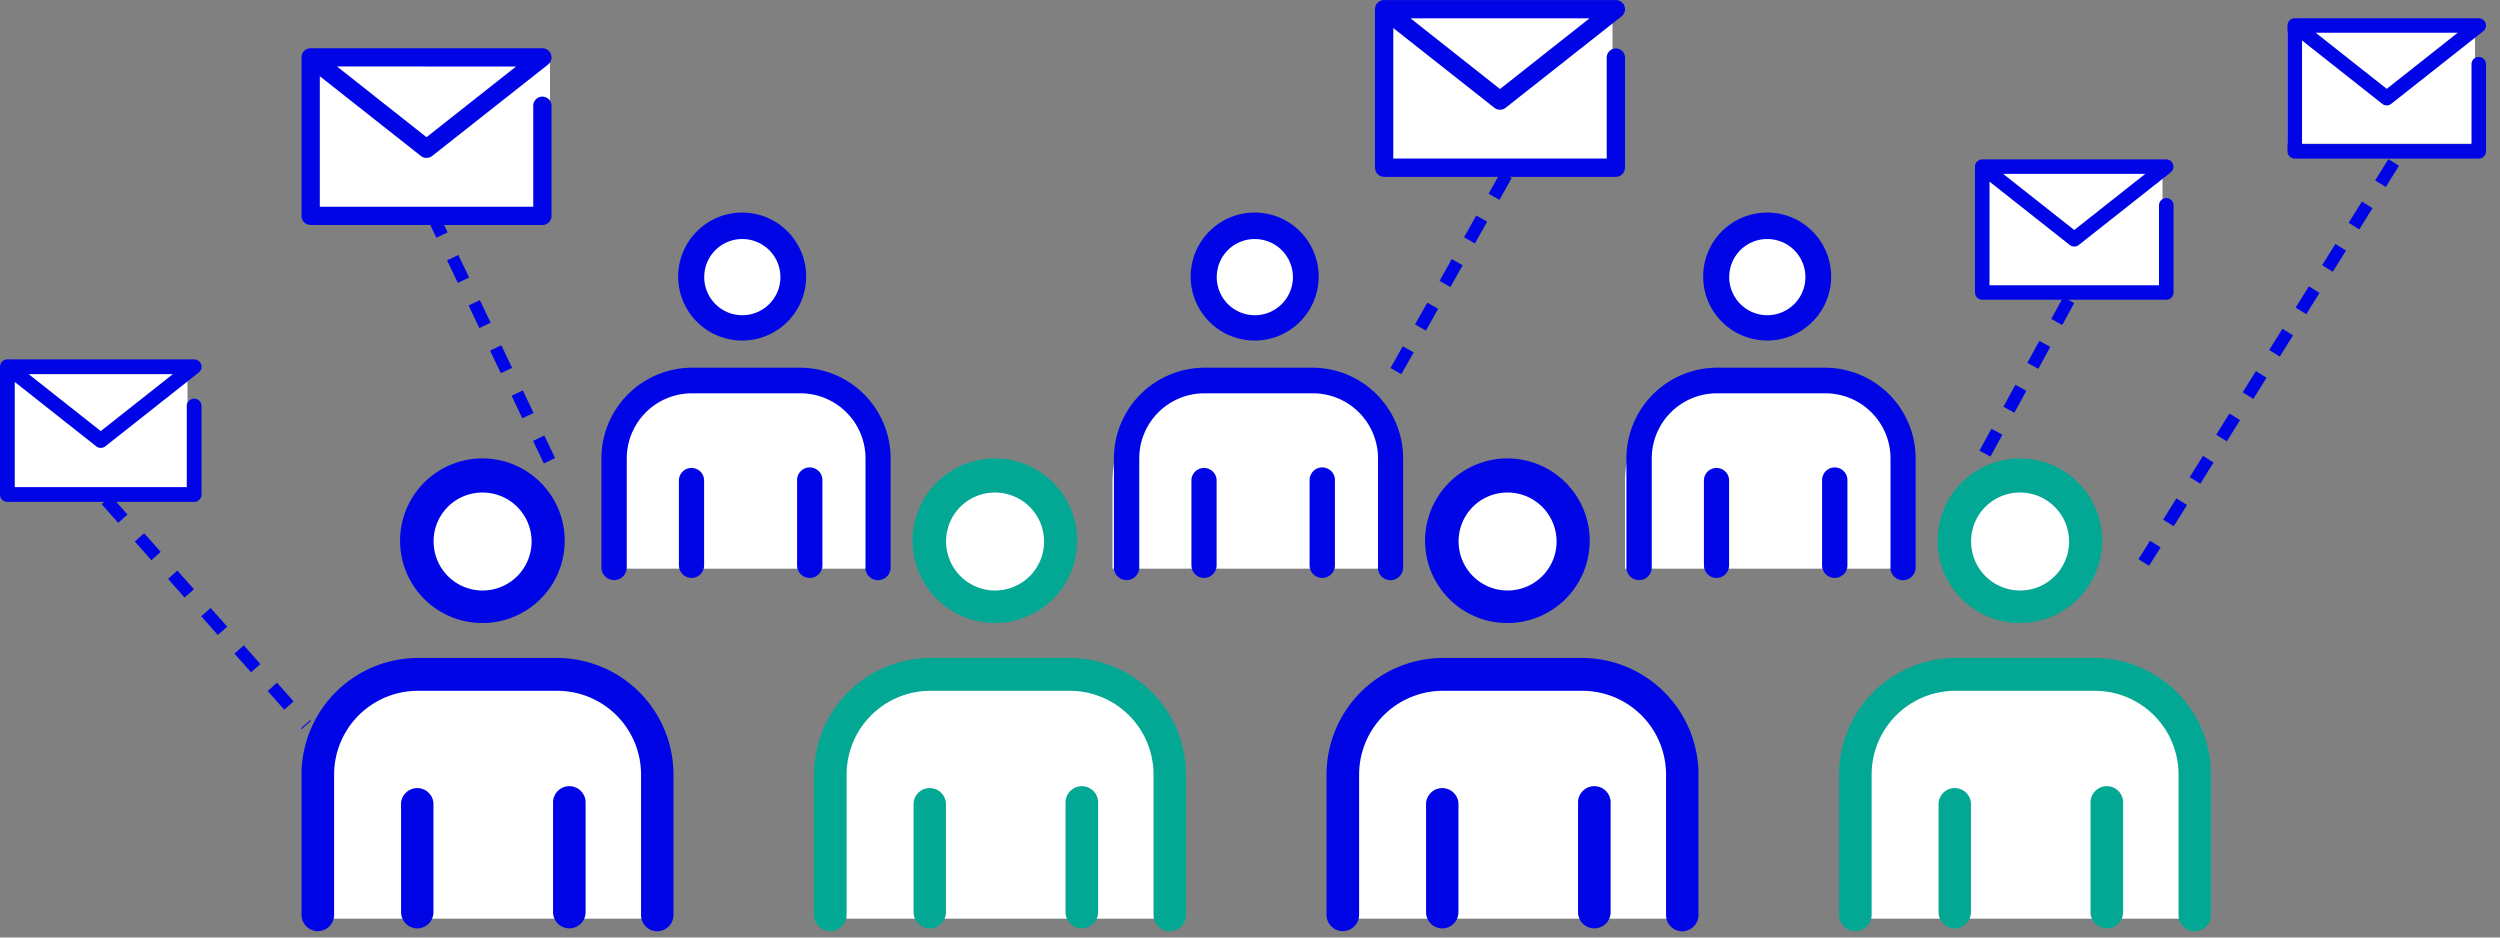 <svg xmlns="http://www.w3.org/2000/svg" width="200" height="75" viewBox="0 0 200 75"><rect x="0" y="0" width="200" height="75" fill="#808080" stroke="none"/><g transform="translate(47.641 -7.166)"><rect width="200" height="75" transform="translate(-47.641 7.166)" fill="#fff" opacity="0"/><path d="M1460.359,17772.662v-11a8,8,0,0,1,8-8h10a8,8,0,0,1,8,8v11Zm-41,0v-11a8,8,0,0,1,8-8h10a8,8,0,0,1,8,8v11Zm-41,0v-11a8,8,0,0,1,8-8h10a8,8,0,0,1,8,8v11Zm-41,0v-11a8,8,0,0,1,8-8h10a8,8,0,0,1,8,8v11Zm131-30.5a4.5,4.5,0,1,1,4.5,4.5A4.5,4.5,0,0,1,1468.361,17742.162Zm-41,0a4.5,4.5,0,1,1,4.5,4.5A4.5,4.5,0,0,1,1427.357,17742.162Zm-41,0a4.5,4.5,0,1,1,4.5,4.5A4.5,4.5,0,0,1,1386.357,17742.162Zm-41,0a4.5,4.5,0,1,1,4.5,4.5A4.5,4.5,0,0,1,1345.358,17742.162Zm96,2.5v-7a8,8,0,0,1,8-8h6a8,8,0,0,1,8,8v7Zm-41,0v-7a8,8,0,0,1,8-8h6a8,8,0,0,1,8,8v7Zm-40,0v-7a8,8,0,0,1,8-8h6a8,8,0,0,1,8,8v7Zm-49-6v-10h15v10Zm138-17.5a3.5,3.5,0,1,1,3.5,3.5A3.5,3.5,0,0,1,1449.36,17721.164Zm-41,0a3.5,3.5,0,1,1,3.5,3.5A3.5,3.5,0,0,1,1408.36,17721.164Zm-41,0a3.5,3.5,0,1,1,3.5,3.5A3.5,3.5,0,0,1,1367.361,17721.164Zm102,1.5v-10h15v10Zm-133-6v-13h19v13Zm86-4v-13h18v13Zm72-2v-9h15v9Z" transform="translate(-1359 -17692)" fill="#fff"/><g transform="translate(-397.519 -6474.824)"><path d="M163.885,201.32V190.094A6.7,6.7,0,0,0,157.2,183.4H146.016a6.7,6.7,0,0,0-6.684,6.694v11.215a1.3,1.3,0,1,1-2.608.024V190.094a9.34,9.34,0,0,1,9.292-9.323h11.172a9.331,9.331,0,0,1,9.292,9.323v11.215a1.285,1.285,0,0,1-.368.929,1.344,1.344,0,0,1-.921.4,1.3,1.3,0,0,1-1.306-1.29Zm-7.04-.224V192.38a1.3,1.3,0,0,1,2.607-.093V201.1a1.3,1.3,0,1,1-2.608,0v0Zm-12.159,0V192.38a1.3,1.3,0,0,1,2.592,0V201.1a1.3,1.3,0,0,1-1.3,1.307h0a1.3,1.3,0,0,1-1.29-1.307Zm4.034-23.6a6.585,6.585,0,1,1,2.5.482A6.661,6.661,0,0,1,148.721,177.5Zm-1.429-6.051a3.919,3.919,0,1,0,3.93-3.907h-.032a3.9,3.9,0,0,0-3.9,3.9v0Z" transform="translate(237.276 6353.855)" fill="#0005e6"/><path d="M163.885,201.32V190.094A6.7,6.7,0,0,0,157.2,183.4H146.016a6.7,6.7,0,0,0-6.684,6.694v11.215a1.3,1.3,0,1,1-2.608.024V190.094a9.34,9.34,0,0,1,9.292-9.323h11.172a9.331,9.331,0,0,1,9.292,9.323v11.215a1.285,1.285,0,0,1-.368.929,1.344,1.344,0,0,1-.921.4,1.3,1.3,0,0,1-1.306-1.29Zm-7.04-.224V192.38a1.3,1.3,0,0,1,2.607-.093V201.1a1.3,1.3,0,1,1-2.608,0v0Zm-12.159,0V192.38a1.3,1.3,0,0,1,2.592,0V201.1a1.3,1.3,0,0,1-1.3,1.307h0a1.3,1.3,0,0,1-1.29-1.307Zm4.034-23.6a6.585,6.585,0,1,1,2.5.482A6.661,6.661,0,0,1,148.721,177.5Zm-1.429-6.051a3.919,3.919,0,1,0,3.93-3.907h-.032a3.9,3.9,0,0,0-3.9,3.9v0Z" transform="translate(278.276 6353.855)" fill="#03a895"/><path d="M163.885,201.32V190.094A6.7,6.7,0,0,0,157.2,183.4H146.016a6.7,6.7,0,0,0-6.684,6.694v11.215a1.3,1.3,0,1,1-2.608.024V190.094a9.34,9.34,0,0,1,9.292-9.323h11.172a9.331,9.331,0,0,1,9.292,9.323v11.215a1.285,1.285,0,0,1-.368.929,1.344,1.344,0,0,1-.921.4,1.3,1.3,0,0,1-1.306-1.29Zm-7.04-.224V192.38a1.3,1.3,0,0,1,2.607-.093V201.1a1.3,1.3,0,1,1-2.608,0v0Zm-12.159,0V192.38a1.3,1.3,0,0,1,2.592,0V201.1a1.3,1.3,0,0,1-1.3,1.307h0a1.3,1.3,0,0,1-1.29-1.307Zm4.034-23.6a6.585,6.585,0,1,1,2.5.482A6.661,6.661,0,0,1,148.721,177.5Zm-1.429-6.051a3.919,3.919,0,1,0,3.93-3.907h-.032a3.9,3.9,0,0,0-3.9,3.9v0Z" transform="translate(360.276 6353.855)" fill="#03a895"/><path d="M163.885,201.32V190.094A6.7,6.7,0,0,0,157.2,183.4H146.016a6.7,6.7,0,0,0-6.684,6.694v11.215a1.3,1.3,0,1,1-2.608.024V190.094a9.34,9.34,0,0,1,9.292-9.323h11.172a9.331,9.331,0,0,1,9.292,9.323v11.215a1.285,1.285,0,0,1-.368.929,1.344,1.344,0,0,1-.921.4,1.3,1.3,0,0,1-1.306-1.29Zm-7.04-.224V192.38a1.3,1.3,0,0,1,2.607-.093V201.1a1.3,1.3,0,1,1-2.608,0v0Zm-12.159,0V192.38a1.3,1.3,0,0,1,2.592,0V201.1a1.3,1.3,0,0,1-1.3,1.307h0a1.3,1.3,0,0,1-1.29-1.307Zm4.034-23.6a6.585,6.585,0,1,1,2.5.482A6.661,6.661,0,0,1,148.721,177.5Zm-1.429-6.051a3.919,3.919,0,1,0,3.93-3.907h-.032a3.9,3.9,0,0,0-3.9,3.9v0Z" transform="translate(319.276 6353.855)" fill="#0005e6"/><path d="M157.843,193.2v-8.729a5.21,5.21,0,0,0-5.2-5.2h-8.7a5.21,5.21,0,0,0-5.2,5.2v8.72a1.014,1.014,0,1,1-2.028.019v-8.739a7.263,7.263,0,0,1,7.225-7.249h8.687a7.256,7.256,0,0,1,7.225,7.249v8.72a1,1,0,0,1-.287.723,1.045,1.045,0,0,1-.716.309,1.01,1.01,0,0,1-1.015-1Zm-5.474-.174v-6.777a1.014,1.014,0,0,1,2.027-.072v6.849a1.014,1.014,0,1,1-2.028,0v0Zm-9.454,0v-6.777a1.008,1.008,0,0,1,2.016,0v6.777a1.014,1.014,0,0,1-1.013,1.016h0a1.011,1.011,0,0,1-1-1.016Zm3.137-18.351a5.12,5.12,0,1,1,1.941.375A5.179,5.179,0,0,1,146.052,174.673Zm-1.111-4.705A3.047,3.047,0,1,0,148,166.929h-.025a3.033,3.033,0,0,0-3.032,3.036v0Z" transform="translate(261.276 6334.184)" fill="#0005e6"/><path d="M157.843,193.2v-8.729a5.21,5.21,0,0,0-5.2-5.2h-8.7a5.21,5.21,0,0,0-5.2,5.2v8.72a1.014,1.014,0,1,1-2.028.019v-8.739a7.263,7.263,0,0,1,7.225-7.249h8.687a7.256,7.256,0,0,1,7.225,7.249v8.72a1,1,0,0,1-.287.723,1.045,1.045,0,0,1-.716.309,1.01,1.01,0,0,1-1.015-1Zm-5.474-.174v-6.777a1.014,1.014,0,0,1,2.027-.072v6.849a1.014,1.014,0,1,1-2.028,0v0Zm-9.454,0v-6.777a1.008,1.008,0,0,1,2.016,0v6.777a1.014,1.014,0,0,1-1.013,1.016h0a1.011,1.011,0,0,1-1-1.016Zm3.137-18.351a5.12,5.12,0,1,1,1.941.375A5.179,5.179,0,0,1,146.052,174.673Zm-1.111-4.705A3.047,3.047,0,1,0,148,166.929h-.025a3.033,3.033,0,0,0-3.032,3.036v0Z" transform="translate(343.276 6334.184)" fill="#0005e6"/><path d="M157.843,193.2v-8.729a5.21,5.21,0,0,0-5.2-5.2h-8.7a5.21,5.21,0,0,0-5.2,5.2v8.72a1.014,1.014,0,1,1-2.028.019v-8.739a7.263,7.263,0,0,1,7.225-7.249h8.687a7.256,7.256,0,0,1,7.225,7.249v8.72a1,1,0,0,1-.287.723,1.045,1.045,0,0,1-.716.309,1.01,1.01,0,0,1-1.015-1Zm-5.474-.174v-6.777a1.014,1.014,0,0,1,2.027-.072v6.849a1.014,1.014,0,1,1-2.028,0v0Zm-9.454,0v-6.777a1.008,1.008,0,0,1,2.016,0v6.777a1.014,1.014,0,0,1-1.013,1.016h0a1.011,1.011,0,0,1-1-1.016Zm3.137-18.351a5.12,5.12,0,1,1,1.941.375A5.179,5.179,0,0,1,146.052,174.673Zm-1.111-4.705A3.047,3.047,0,1,0,148,166.929h-.025a3.033,3.033,0,0,0-3.032,3.036v0Z" transform="translate(302.276 6334.184)" fill="#0005e6"/></g><path d="M23.648,25.526H5.112a.732.732,0,0,1-.732-.732V12.118a.731.731,0,0,1,.038-.239h0v0h0a.731.731,0,0,1,.139-.243h0a.73.73,0,0,1,.523-.252H23.648a.732.732,0,0,1,.453,1.306L14.833,20a.732.732,0,0,1-.907,0L5.843,13.622V24.063H22.917V16.014a.732.732,0,1,1,1.463,0v8.78A.732.732,0,0,1,23.648,25.526ZM7.219,12.843,14.38,18.5l7.161-5.653Z" transform="translate(-27.899 -0.359)" fill="#0005e6"/><path d="M23.648,25.526H5.112a.732.732,0,0,1-.732-.732V12.118a.731.731,0,0,1,.038-.239h0v0h0a.731.731,0,0,1,.139-.243h0a.73.73,0,0,1,.523-.252H23.648a.732.732,0,0,1,.453,1.306L14.833,20a.732.732,0,0,1-.907,0L5.843,13.622V24.063H22.917V16.014a.732.732,0,1,1,1.463,0v8.78A.732.732,0,0,1,23.648,25.526ZM7.219,12.843,14.38,18.5l7.161-5.653Z" transform="translate(57.979 -4.213)" fill="#0005e6"/><path d="M19.912,22.783H4.97a.59.59,0,0,1-.59-.59V11.975a.589.589,0,0,1,.03-.192h0v0h0a.589.589,0,0,1,.112-.2h0a.588.588,0,0,1,.421-.2H19.912a.59.59,0,0,1,.365,1.053l-7.471,5.9a.59.59,0,0,1-.731,0L5.56,13.187V21.6H19.322V15.115a.59.59,0,1,1,1.18,0v7.078A.59.59,0,0,1,19.912,22.783ZM6.669,12.56l5.772,4.557,5.772-4.557Z" transform="translate(-52.021 24.535)" fill="#0005e6"/><path d="M19.677,22.611H4.961a.581.581,0,0,1-.581-.581V11.966a.58.58,0,0,1,.03-.189h0v0h0a.58.58,0,0,1,.111-.193h0a.58.58,0,0,1,.415-.2H19.677a.581.581,0,0,1,.36,1.037l-7.358,5.809a.581.581,0,0,1-.72,0L5.542,13.16v8.29H19.1v-6.39a.581.581,0,0,1,1.162,0V22.03A.581.581,0,0,1,19.677,22.611ZM6.634,12.542l5.685,4.488L18,12.542Z" transform="translate(105.979 8.536)" fill="#0005e6"/><path d="M19.677,22.611H4.961a.581.581,0,0,1-.581-.581V11.966a.58.58,0,0,1,.03-.189h0v0h0a.58.58,0,0,1,.111-.193h0a.58.58,0,0,1,.415-.2H19.677a.581.581,0,0,1,.36,1.037l-7.358,5.809a.581.581,0,0,1-.72,0L5.542,13.16v8.29H19.1v-6.39a.581.581,0,0,1,1.162,0V22.03A.581.581,0,0,1,19.677,22.611ZM6.634,12.542l5.685,4.488L18,12.542Z" transform="translate(130.979 -2.757)" fill="#0005e6"/><path d="M15.626,18.332l-.055-.062.747-.664.055.062Zm-1.384-1.557L12.914,15.28l.747-.664,1.329,1.495Zm-2.657-2.99-1.329-1.495L11,11.626l1.329,1.495ZM8.927,10.8,7.6,9.3l.747-.664,1.329,1.495ZM6.27,7.806,4.941,6.311l.747-.664L7.017,7.142ZM3.612,4.817,2.284,3.322l.747-.664L4.36,4.152ZM.955,1.827-.374.332.374-.332,1.7,1.163Z" transform="translate(-39.141 47.166)" fill="#0005e6"/><path d="M9.007,20.078l-.86-1.806.9-.43.86,1.806Zm-1.72-3.611-.86-1.806.9-.43.86,1.806Zm-1.72-3.611-.86-1.806.9-.43.86,1.806ZM3.848,9.244l-.86-1.806.9-.43.86,1.806ZM2.128,5.632l-.86-1.806.9-.43L3.031,5.2ZM.408,2.021-.451.215l.9-.43.86,1.806Z" transform="translate(-13.141 24.166)" fill="#0005e6"/><path d="M.611,15.933l-.872-.49L.72,13.7l.872.49Zm1.961-3.486-.872-.49.981-1.743.872.49ZM4.533,8.961l-.872-.49.981-1.743.872.49ZM6.494,5.475l-.872-.49L6.6,3.241l.872.49ZM8.455,1.988,7.584,1.5,8.564-.245l.872.49Z" transform="translate(63.859 21.166)" fill="#0005e6"/><path d="M1.235,12.53l-.878-.479L1.315,10.3l.878.479ZM3.15,9.018,2.272,8.54,3.23,6.784l.878.479ZM5.066,5.507l-.878-.479.958-1.756.878.479ZM6.981,2,6.1,1.516,7.061-.239l.878.479Z" transform="translate(110.359 31.166)" fill="#0005e6"/><path d="M.424,32.265l-.848-.53L.5,30.263l.848.53ZM2.4,29.1l-.848-.53,1.06-1.7.848.53ZM4.524,25.7l-.848-.53,1.06-1.7.848.53Zm2.12-3.392-.848-.53,1.06-1.7.848.53Zm2.12-3.392-.848-.53,1.06-1.7.848.53Zm2.12-3.392L10.036,15l1.06-1.7.848.53ZM13,12.137l-.848-.53,1.06-1.7.848.53Zm2.12-3.392-.848-.53,1.06-1.7.848.53Zm2.12-3.392-.848-.53,1.06-1.7.848.53Zm2.12-3.392-.848-.53,1.06-1.7.848.53Z" transform="translate(123.859 20.166)" fill="#0005e6"/></g></svg>